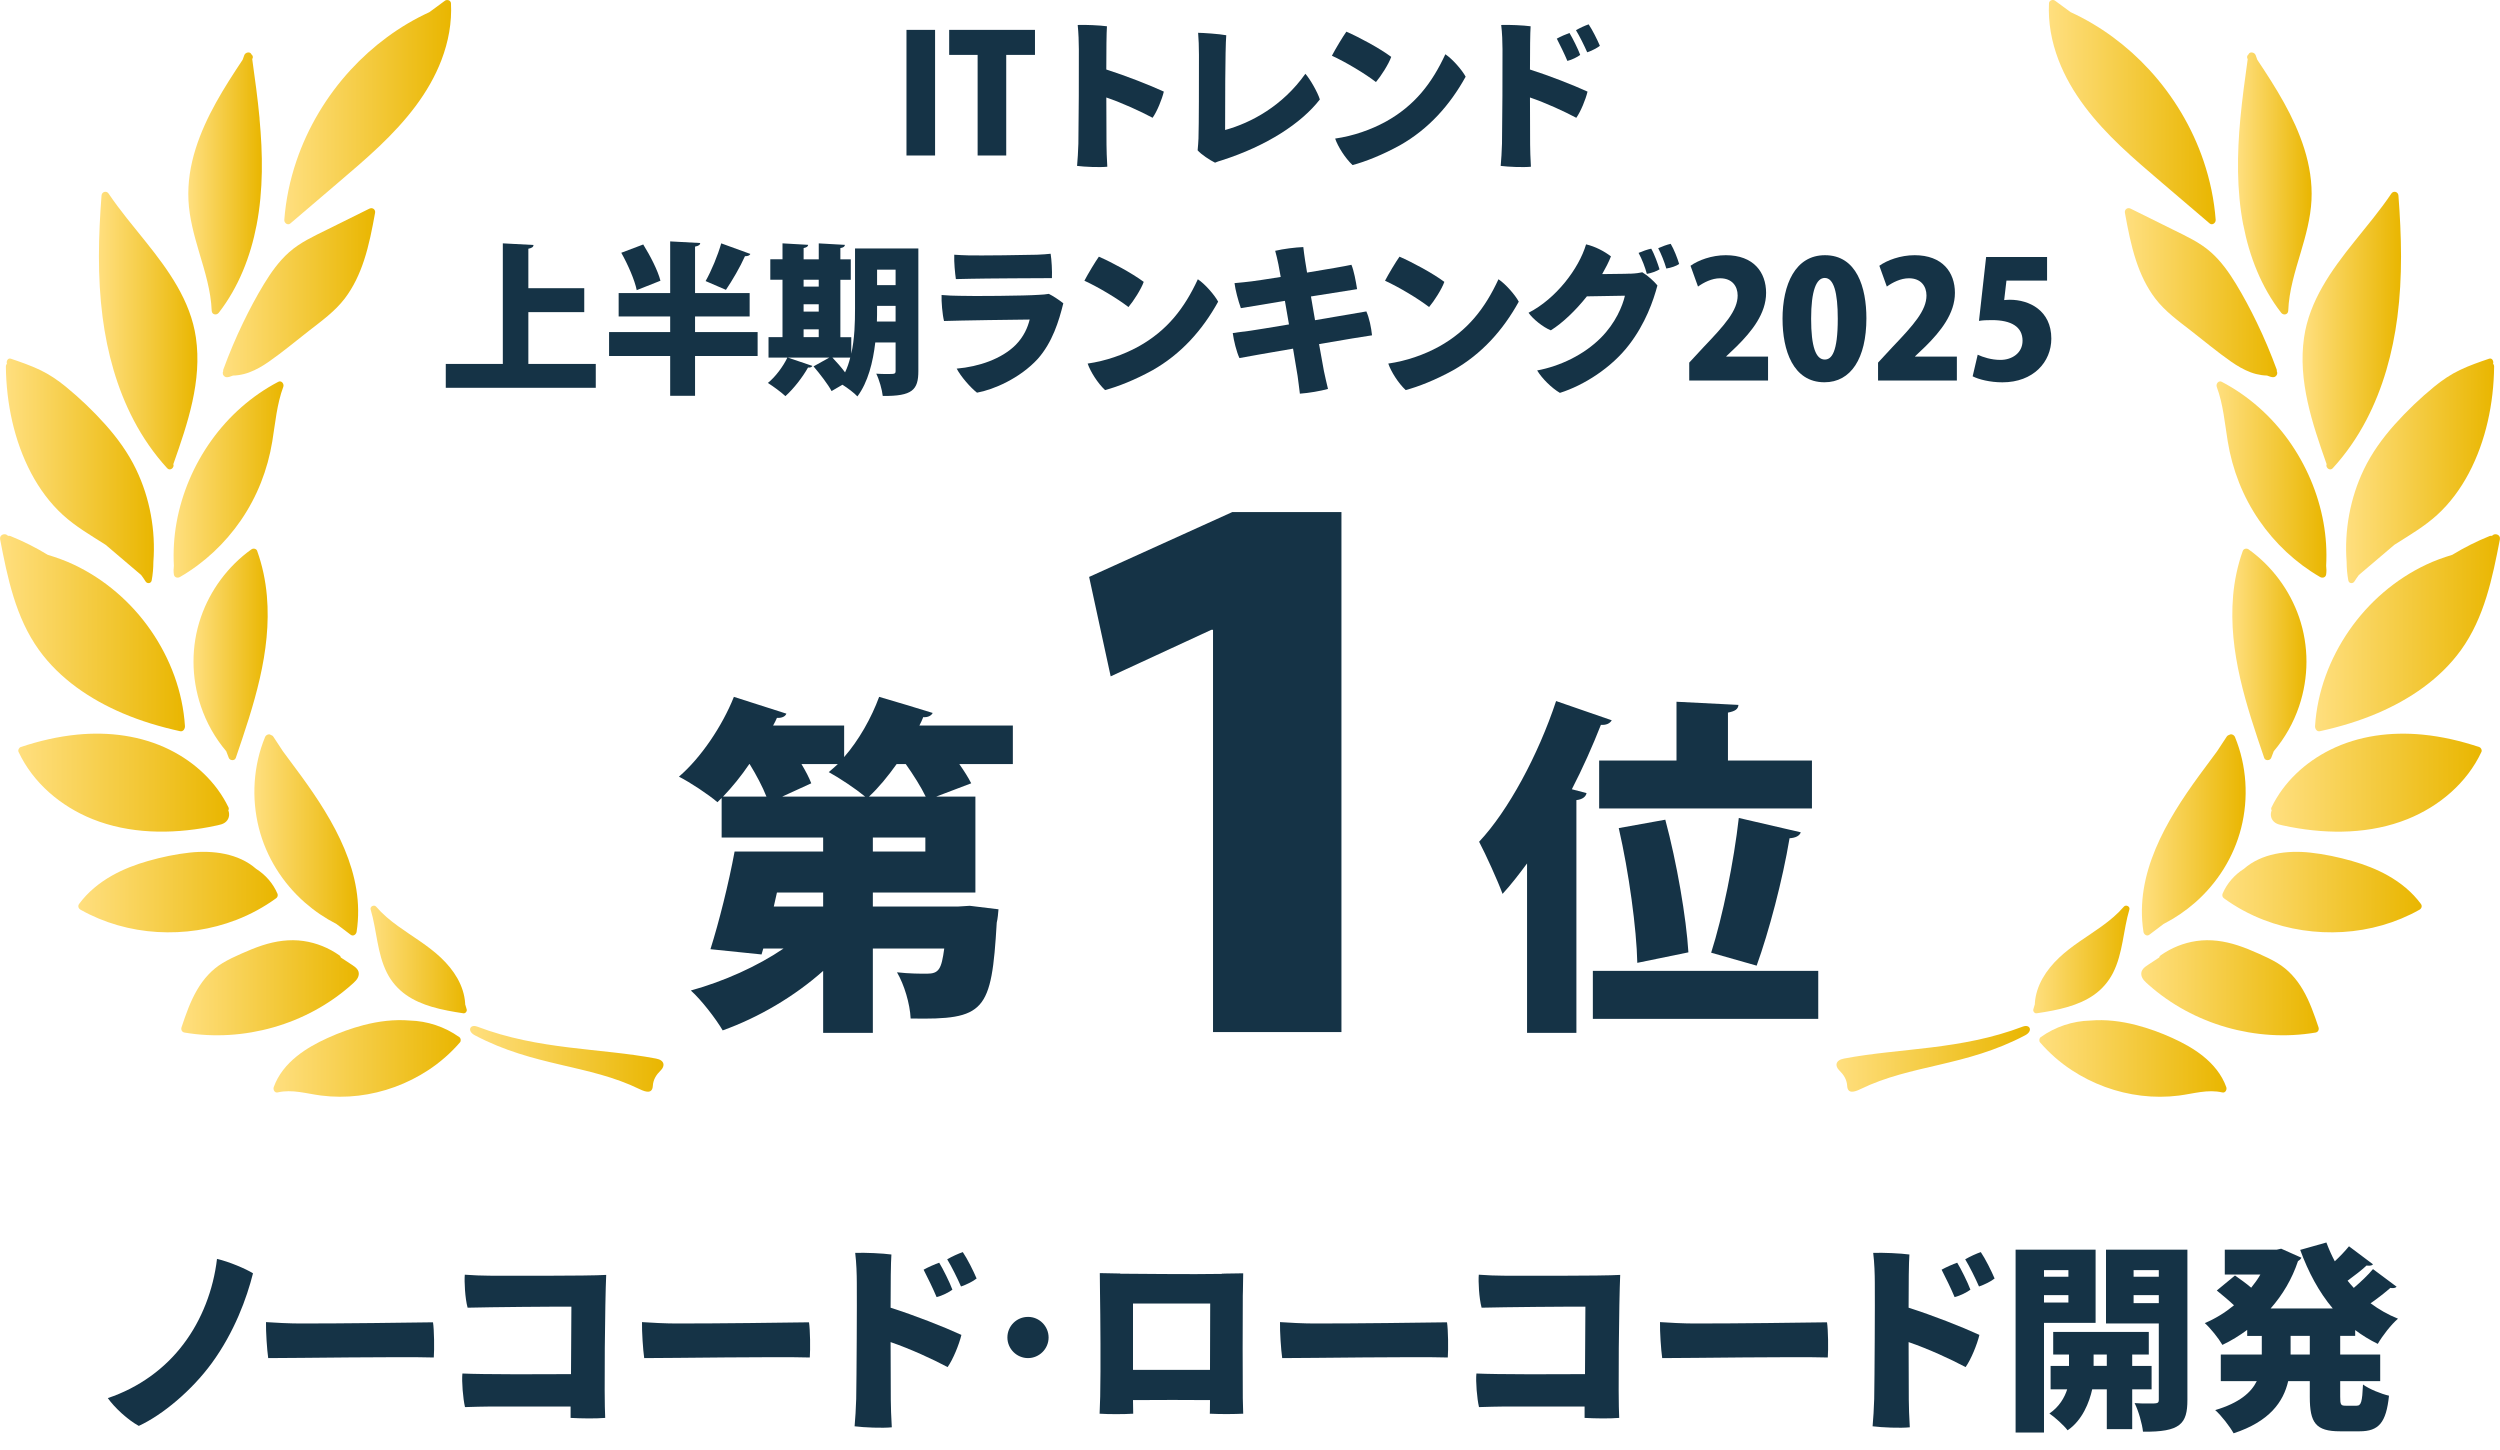 <?xml version="1.0" encoding="UTF-8"?>
<svg id="ittrend_nocode_2025_seal" xmlns="http://www.w3.org/2000/svg" xmlns:xlink="http://www.w3.org/1999/xlink" viewBox="0 0 1000 580">
  <defs>
    <style>
      .cls-1 {
        fill: url(#_名称未設定グラデーション_17-14);
      }

      .cls-2 {
        fill: url(#_名称未設定グラデーション_17-13);
      }

      .cls-3 {
        fill: url(#_名称未設定グラデーション_17-19);
      }

      .cls-4 {
        fill: url(#_名称未設定グラデーション_17-15);
      }

      .cls-5 {
        fill: #153346;
      }

      .cls-6 {
        fill: url(#_名称未設定グラデーション_17-6);
      }

      .cls-7 {
        fill: url(#_名称未設定グラデーション_17-2);
      }

      .cls-8 {
        fill: url(#_名称未設定グラデーション_17-22);
      }

      .cls-9 {
        fill: url(#_名称未設定グラデーション_17-27);
      }

      .cls-10 {
        fill: url(#_名称未設定グラデーション_17-7);
      }

      .cls-11 {
        fill: url(#_名称未設定グラデーション_17-28);
      }

      .cls-12 {
        fill: url(#_名称未設定グラデーション_17-4);
      }

      .cls-13 {
        fill: url(#_名称未設定グラデーション_17-12);
      }

      .cls-14 {
        fill: url(#_名称未設定グラデーション_17-8);
      }

      .cls-15 {
        fill: url(#_名称未設定グラデーション_17-5);
      }

      .cls-16 {
        fill: url(#_名称未設定グラデーション_17-3);
      }

      .cls-17 {
        fill: url(#_名称未設定グラデーション_17-21);
      }

      .cls-18 {
        fill: url(#_名称未設定グラデーション_17-11);
      }

      .cls-19 {
        fill: url(#_名称未設定グラデーション_17-24);
      }

      .cls-20 {
        fill: url(#_名称未設定グラデーション_17-25);
      }

      .cls-21 {
        fill: url(#_名称未設定グラデーション_17-9);
      }

      .cls-22 {
        fill: url(#_名称未設定グラデーション_17-18);
      }

      .cls-23 {
        fill: url(#_名称未設定グラデーション_17-30);
      }

      .cls-24 {
        fill: url(#_名称未設定グラデーション_17-16);
      }

      .cls-25 {
        fill: url(#_名称未設定グラデーション_17-23);
      }

      .cls-26 {
        fill: url(#_名称未設定グラデーション_17-29);
      }

      .cls-27 {
        fill: url(#_名称未設定グラデーション_17-26);
      }

      .cls-28 {
        fill: url(#_名称未設定グラデーション_17);
      }

      .cls-29 {
        fill: url(#_名称未設定グラデーション_17-10);
      }

      .cls-30 {
        fill: url(#_名称未設定グラデーション_17-20);
      }

      .cls-31 {
        fill: url(#_名称未設定グラデーション_17-17);
      }
    </style>
    <linearGradient id="_名称未設定グラデーション_17" data-name="名称未設定グラデーション 17" x1="113.72" y1="44.86" x2="180.46" y2="44.86" gradientUnits="userSpaceOnUse">
      <stop offset="0" stop-color="#ffdf7f"/>
      <stop offset="1" stop-color="#e9b600"/>
    </linearGradient>
    <linearGradient id="_名称未設定グラデーション_17-2" data-name="名称未設定グラデーション 17" x1="75.34" y1="73.38" x2="104.78" y2="73.38" xlink:href="#_名称未設定グラデーション_17"/>
    <linearGradient id="_名称未設定グラデーション_17-3" data-name="名称未設定グラデーション 17" x1="89.11" y1="117.07" x2="150.06" y2="117.07" xlink:href="#_名称未設定グラデーション_17"/>
    <linearGradient id="_名称未設定グラデーション_17-4" data-name="名称未設定グラデーション 17" x1="39.58" y1="132.24" x2="78.96" y2="132.24" xlink:href="#_名称未設定グラデーション_17"/>
    <linearGradient id="_名称未設定グラデーション_17-5" data-name="名称未設定グラデーション 17" x1="69.43" y1="191.8" x2="113.4" y2="191.8" xlink:href="#_名称未設定グラデーション_17"/>
    <linearGradient id="_名称未設定グラデーション_17-6" data-name="名称未設定グラデーション 17" x1="2.35" y1="188.33" x2="61.57" y2="188.33" xlink:href="#_名称未設定グラデーション_17"/>
    <linearGradient id="_名称未設定グラデーション_17-7" data-name="名称未設定グラデーション 17" x1="77.4" y1="261.76" x2="107.08" y2="261.76" xlink:href="#_名称未設定グラデーション_17"/>
    <linearGradient id="_名称未設定グラデーション_17-8" data-name="名称未設定グラデーション 17" x1="0" y1="253.1" x2="73.98" y2="253.1" xlink:href="#_名称未設定グラデーション_17"/>
    <linearGradient id="_名称未設定グラデーション_17-9" data-name="名称未設定グラデーション 17" x1="7.31" y1="313.06" x2="91.66" y2="313.06" xlink:href="#_名称未設定グラデーション_17"/>
    <linearGradient id="_名称未設定グラデーション_17-10" data-name="名称未設定グラデーション 17" x1="101.75" y1="333.96" x2="143.26" y2="333.96" xlink:href="#_名称未設定グラデーション_17"/>
    <linearGradient id="_名称未設定グラデーション_17-11" data-name="名称未設定グラデーション 17" x1="31.33" y1="356.83" x2="111.09" y2="356.83" xlink:href="#_名称未設定グラデーション_17"/>
    <linearGradient id="_名称未設定グラデーション_17-12" data-name="名称未設定グラデーション 17" x1="72.5" y1="395.1" x2="143.51" y2="395.1" xlink:href="#_名称未設定グラデーション_17"/>
    <linearGradient id="_名称未設定グラデーション_17-13" data-name="名称未設定グラデーション 17" x1="148.2" y1="383.8" x2="186.72" y2="383.8" xlink:href="#_名称未設定グラデーション_17"/>
    <linearGradient id="_名称未設定グラデーション_17-14" data-name="名称未設定グラデーション 17" x1="109.4" y1="423.38" x2="184.29" y2="423.38" xlink:href="#_名称未設定グラデーション_17"/>
    <linearGradient id="_名称未設定グラデーション_17-15" data-name="名称未設定グラデーション 17" x1="188.02" y1="423.53" x2="265.4" y2="423.53" xlink:href="#_名称未設定グラデーション_17"/>
    <linearGradient id="_名称未設定グラデーション_17-16" data-name="名称未設定グラデーション 17" x1="819.54" y1="44.86" x2="886.28" y2="44.86" xlink:href="#_名称未設定グラデーション_17"/>
    <linearGradient id="_名称未設定グラデーション_17-17" data-name="名称未設定グラデーション 17" x1="895.22" y1="73.38" x2="924.66" y2="73.38" xlink:href="#_名称未設定グラデーション_17"/>
    <linearGradient id="_名称未設定グラデーション_17-18" data-name="名称未設定グラデーション 17" x1="849.94" y1="117.07" x2="910.89" y2="117.07" xlink:href="#_名称未設定グラデーション_17"/>
    <linearGradient id="_名称未設定グラデーション_17-19" data-name="名称未設定グラデーション 17" x1="921.04" y1="132.24" x2="960.42" y2="132.24" xlink:href="#_名称未設定グラデーション_17"/>
    <linearGradient id="_名称未設定グラデーション_17-20" data-name="名称未設定グラデーション 17" x1="886.6" y1="191.8" x2="930.57" y2="191.8" xlink:href="#_名称未設定グラデーション_17"/>
    <linearGradient id="_名称未設定グラデーション_17-21" data-name="名称未設定グラデーション 17" x1="938.43" y1="188.33" x2="997.65" y2="188.33" xlink:href="#_名称未設定グラデーション_17"/>
    <linearGradient id="_名称未設定グラデーション_17-22" data-name="名称未設定グラデーション 17" x1="892.92" y1="261.76" x2="922.6" y2="261.76" xlink:href="#_名称未設定グラデーション_17"/>
    <linearGradient id="_名称未設定グラデーション_17-23" data-name="名称未設定グラデーション 17" x1="926.02" y1="253.1" x2="1000" y2="253.1" xlink:href="#_名称未設定グラデーション_17"/>
    <linearGradient id="_名称未設定グラデーション_17-24" data-name="名称未設定グラデーション 17" x1="908.34" y1="313.06" x2="992.69" y2="313.06" xlink:href="#_名称未設定グラデーション_17"/>
    <linearGradient id="_名称未設定グラデーション_17-25" data-name="名称未設定グラデーション 17" x1="856.74" y1="333.96" x2="898.25" y2="333.96" xlink:href="#_名称未設定グラデーション_17"/>
    <linearGradient id="_名称未設定グラデーション_17-26" data-name="名称未設定グラデーション 17" x1="888.91" y1="356.83" x2="968.67" y2="356.83" xlink:href="#_名称未設定グラデーション_17"/>
    <linearGradient id="_名称未設定グラデーション_17-27" data-name="名称未設定グラデーション 17" x1="856.49" y1="395.1" x2="927.5" y2="395.1" xlink:href="#_名称未設定グラデーション_17"/>
    <linearGradient id="_名称未設定グラデーション_17-28" data-name="名称未設定グラデーション 17" x1="813.28" y1="383.8" x2="851.8" y2="383.8" xlink:href="#_名称未設定グラデーション_17"/>
    <linearGradient id="_名称未設定グラデーション_17-29" data-name="名称未設定グラデーション 17" x1="815.71" y1="423.38" x2="890.6" y2="423.38" xlink:href="#_名称未設定グラデーション_17"/>
    <linearGradient id="_名称未設定グラデーション_17-30" data-name="名称未設定グラデーション 17" x1="734.6" y1="423.53" x2="811.98" y2="423.53" xlink:href="#_名称未設定グラデーション_17"/>
  </defs>
  <g>
    <g>
      <path class="cls-28" d="M177.97.29c-2.08,1.53-4.15,3.05-6.23,4.58-11.91,5.47-22.59,13.42-31.47,23.06-9.64,10.48-17.15,23.02-21.72,36.52-2.57,7.6-4.23,15.49-4.83,23.49-.09,1.22,1.34,2.36,2.42,1.44,6.26-5.34,12.51-10.68,18.77-16.02,5.71-4.87,11.44-9.73,16.88-14.91,10.32-9.84,19.7-21.03,24.82-34.51,2.75-7.22,4.18-14.89,3.78-22.62-.06-1.19-1.55-1.67-2.43-1.03Z"/>
      <path class="cls-7" d="M103.83,47.42c-.75-7.95-1.83-15.87-2.94-23.77,0,0,0,0,0-.01.49-.74.23-1.46-.31-1.88-.46-1.25-2.41-.89-2.85.27-.23.62-.46,1.25-.68,1.88-7.44,11.17-14.75,22.72-18.8,35.6-2.09,6.63-3.22,13.63-2.87,20.59.36,7.12,2.27,14.01,4.28,20.81,2.27,7.64,4.71,15.36,5.02,23.38.06,1.59,1.91,1.98,2.82.81,7.92-10.19,12.72-22.5,15.14-35.11,2.69-14.03,2.49-28.39,1.16-42.56Z"/>
      <path class="cls-16" d="M147.78,83.45c-5.68,2.82-11.37,5.63-17.05,8.45-5.29,2.62-10.7,5.08-15.15,9.05-4.03,3.59-7.19,8.07-9.99,12.66-3.05,5.01-5.8,10.2-8.35,15.48-2.95,6.1-5.58,12.35-7.91,18.71-.08.21-.08.42-.04.63-.37.77-.23,1.71.74,2.29.96.57,2.97-.48,3.16-.49.73-.01,1.46-.08,2.18-.18,1.48-.21,2.91-.57,4.31-1.09,2.83-1.05,5.44-2.59,7.9-4.31,5.52-3.85,10.72-8.21,16.02-12.34,5.06-3.94,10.37-7.75,14.3-12.9,3.47-4.56,5.9-9.77,7.69-15.2,2.05-6.21,3.27-12.64,4.44-19.06.25-1.35-1.04-2.29-2.25-1.69Z"/>
      <path class="cls-12" d="M69.41,185.44c5.67-16.09,11.46-33.13,8.95-50.42-2.13-14.71-10.94-26.92-20-38.23-5.09-6.36-10.36-12.59-14.92-19.36-.86-1.28-2.71-.75-2.83.77-1.24,16.17-1.67,32.49.42,48.61,1.86,14.32,5.72,28.42,12.44,41.26,3.63,6.94,8.12,13.44,13.41,19.22,1.19,1.29,3.02-.3,2.44-1.68.03-.05.05-.1.08-.16Z"/>
      <path class="cls-15" d="M111.34,152.71c-10.64,5.57-19.8,13.7-26.78,23.46-6.98,9.75-11.82,21.04-13.94,32.85-1.02,5.69-1.38,11.5-1.07,17.27-.15,1.15-.17,2.32,0,3.48.17,1.24,1.45,1.59,2.43,1.03,9.68-5.59,18.03-13.44,24.36-22.65,6.53-9.51,10.72-20.25,12.58-31.61,1.2-7.32,1.8-14.82,4.4-21.82.42-1.13-.71-2.67-1.97-2.01Z"/>
      <path class="cls-6" d="M54.48,187.82c-3.21-6.68-7.55-12.63-12.34-18-4.88-5.46-10.22-10.56-15.78-15.11-3.24-2.65-6.65-4.96-10.34-6.72-3.81-1.82-7.76-3.18-11.71-4.52-1.15-.39-1.9,1.03-1.53,2.05-.26.25-.43.62-.43,1.12.16,14.7,3.3,29.72,10.1,42.6,3.33,6.31,7.6,12.08,12.69,16.72,5.11,4.66,10.97,8.05,16.66,11.68.17.11.33.21.5.32,4.72,4.01,9.44,8.03,14.16,12.04.62.82,1.21,1.67,1.76,2.56.65,1.05,2.22.9,2.46-.41.45-2.45.66-4.91.67-7.36.97-12.64-1.42-25.62-6.88-36.98Z"/>
      <path class="cls-10" d="M102.88,220.38c-.34-.95-1.56-1.18-2.32-.63-9.33,6.66-16.48,16.31-20.21,27.15-3.97,11.52-3.89,24.06,0,35.59,2.21,6.57,5.67,12.72,10.15,18.01.34.88.68,1.76,1.01,2.64.44,1.16,2.37,1.28,2.8.03,7.12-20.84,14.39-42.45,12.44-64.8-.53-6.13-1.8-12.19-3.88-17.98Z"/>
      <path class="cls-14" d="M60.31,252.14c-7.77-11.24-18.46-20.47-30.82-26.3-3.35-1.58-6.82-2.83-10.37-3.9-4.75-2.89-9.73-5.41-14.91-7.5-.36-.15-.7-.16-1-.1-.02-.02-.04-.04-.06-.06-1.15-1.26-3.46-.38-3.11,1.43,2.97,15.42,6.2,31.31,15.56,44.3,8.31,11.53,20.45,19.72,33.39,25.26,7.43,3.18,15.19,5.49,23.08,7.22,1.24.27,1.98-1.06,1.91-2.07-.88-13.73-5.86-26.99-13.66-38.27Z"/>
      <path class="cls-21" d="M91.4,322.97c-4.9-10.16-13.45-18.05-23.48-23.05-11.41-5.68-24.39-7.3-36.98-6.08-7.7.75-15.29,2.52-22.63,4.97-.73.24-1.23,1.23-.89,1.95,5.84,12.45,16.91,21.78,29.55,26.87,14.75,5.93,31.24,6.1,46.69,3.18,1.12-.21,2.25-.44,3.36-.69,1.01-.22,2.04-.45,2.91-1.05,1.62-1.12,2.12-3.12,1.4-4.92.2-.37.25-.81.07-1.19Z"/>
      <path class="cls-29" d="M120.41,310.3c-2.4-3.29-4.84-6.56-7.27-9.83-1.26-1.92-2.52-3.84-3.78-5.76-.26-.4-.64-.64-1.03-.73-.77-.6-1.96,0-2.3.82-4.72,11.46-5.52,24.46-2.47,36.46,2.93,11.51,9.47,21.95,18.4,29.77,3.85,3.38,8.08,6.24,12.63,8.57.02.02.04.04.06.05,1.89,1.42,3.77,2.85,5.65,4.27,1,.75,2.18-.16,2.34-1.19,3.61-23.17-9.15-44.48-22.22-62.42Z"/>
      <path class="cls-18" d="M110.98,357.48c-1.76-4.13-4.8-7.59-8.54-9.95-7.04-6.2-17.36-7.49-26.54-6.49-5.64.61-11.26,1.81-16.7,3.36-4.99,1.42-9.87,3.29-14.4,5.84-5.09,2.88-9.67,6.6-13.15,11.33-.63.85-.27,1.85.59,2.33,9.35,5.28,19.95,8.26,30.66,8.9,10.73.64,21.57-.96,31.61-4.83,5.68-2.19,11.07-5.12,15.99-8.7.54-.39.75-1.18.49-1.79Z"/>
      <path class="cls-13" d="M140.83,385.96c-1.5-.99-3-1.97-4.5-2.96-.06-.31-.23-.62-.58-.86-4.25-3-9.17-4.99-14.33-5.74-5.59-.81-11.14,0-16.48,1.74-2.88.94-5.68,2.11-8.45,3.34-2.54,1.13-5.07,2.3-7.45,3.74-4.33,2.61-7.64,6.35-10.18,10.69-2.75,4.69-4.53,9.86-6.25,15-.31.93.14,1.93,1.17,2.11,11.85,2.02,24.05,1.2,35.6-2.09,11.47-3.27,22.29-9.08,31.2-17.02,1.22-1.09,2.67-2.26,2.91-3.98.27-1.92-1.23-3.04-2.65-3.97Z"/>
      <path class="cls-2" d="M186.07,401.39c-.47-7.24-4.56-13.43-9.71-18.31-5.19-4.91-11.41-8.47-17.16-12.64-3.18-2.3-6.19-4.8-8.75-7.78-.8-.93-2.56-.09-2.2,1.14,2.5,8.35,2.55,17.47,6.54,25.35,1.79,3.54,4.41,6.55,7.66,8.83,3.1,2.18,6.67,3.67,10.3,4.75,4.12,1.22,8.37,1.95,12.61,2.59.8.12,1.53-.8,1.32-1.55-.2-.71-.41-1.42-.63-2.13.02-.08.02-.17.02-.25Z"/>
      <path class="cls-1" d="M183.71,414.84c-5.79-4.13-12.76-6.44-19.83-6.63-6.15-.52-12.43.27-18.42,1.82-4.95,1.29-9.77,3.05-14.43,5.17-4.33,1.97-8.57,4.29-12.29,7.28-4.07,3.27-7.49,7.41-9.25,12.38-.34.97.36,2.4,1.58,2.11,5.81-1.37,11.63.52,17.39,1.25,4.95.63,10,.63,14.95.04,9.93-1.18,19.55-4.72,27.91-10.21,4.71-3.09,8.97-6.83,12.66-11.09.52-.6.39-1.67-.26-2.13Z"/>
    </g>
    <path class="cls-4" d="M190.88,410.64c24.89,9.46,49.02,8.51,71.55,12.79,3.5.66,3.63,2.99,1.84,4.75-1.69,1.66-2.99,3.56-3.14,6.17-.18,3.09-2.53,2.65-5.28,1.31-20.37-9.93-42.13-8.98-65.91-21.54-3.24-1.71-1.98-4.58.95-3.47Z"/>
  </g>
  <g>
    <g>
      <path class="cls-24" d="M819.6,1.31c-.4,7.73,1.03,15.4,3.78,22.62,5.13,13.47,14.5,24.67,24.82,34.51,5.44,5.18,11.17,10.04,16.88,14.91,6.26,5.34,12.51,10.68,18.77,16.02,1.08.92,2.51-.22,2.42-1.44-.6-8-2.26-15.89-4.83-23.49-4.56-13.5-12.07-26.03-21.72-36.52-8.87-9.64-19.56-17.59-31.47-23.06-2.08-1.53-4.15-3.05-6.23-4.58-.87-.64-2.36-.16-2.43,1.03Z"/>
      <path class="cls-31" d="M897.33,89.99c2.42,12.61,7.22,24.92,15.14,35.11.91,1.17,2.76.79,2.82-.81.31-8.03,2.76-15.74,5.02-23.38,2.02-6.8,3.92-13.69,4.28-20.81.36-6.96-.78-13.96-2.87-20.59-4.05-12.88-11.36-24.43-18.8-35.6-.22-.63-.44-1.26-.68-1.88-.43-1.16-2.39-1.52-2.85-.27-.53.42-.8,1.14-.31,1.88,0,0,0,0,0,.01-1.11,7.91-2.19,15.82-2.94,23.77-1.33,14.17-1.53,28.53,1.16,42.56Z"/>
      <path class="cls-22" d="M849.97,85.14c1.17,6.42,2.39,12.85,4.44,19.06,1.79,5.43,4.22,10.64,7.69,15.2,3.92,5.15,9.23,8.96,14.3,12.9,5.31,4.13,10.51,8.49,16.02,12.34,2.47,1.72,5.08,3.26,7.9,4.31,1.4.52,2.83.88,4.31,1.09.72.1,1.45.17,2.18.18.2,0,2.21,1.06,3.16.49.97-.58,1.1-1.52.74-2.29.04-.21.03-.42-.04-.63-2.33-6.36-4.96-12.61-7.91-18.71-2.55-5.28-5.31-10.47-8.35-15.48-2.79-4.59-5.96-9.07-9.99-12.66-4.45-3.97-9.86-6.43-15.15-9.05-5.68-2.82-11.37-5.63-17.05-8.45-1.22-.6-2.5.34-2.25,1.69Z"/>
      <path class="cls-3" d="M930.66,185.61c-.58,1.38,1.26,2.97,2.44,1.68,5.29-5.78,9.78-12.28,13.41-19.22,6.72-12.84,10.58-26.93,12.44-41.26,2.1-16.12,1.66-32.44.42-48.61-.12-1.52-1.97-2.05-2.83-.77-4.56,6.77-9.83,13-14.92,19.36-9.06,11.31-17.87,23.52-20,38.23-2.5,17.29,3.28,34.33,8.95,50.42.02.06.05.11.08.16Z"/>
      <path class="cls-30" d="M886.69,154.72c2.6,7,3.2,14.5,4.4,21.82,1.86,11.37,6.05,22.11,12.58,31.61,6.32,9.21,14.68,17.05,24.36,22.65.97.56,2.25.21,2.43-1.03.16-1.16.14-2.33,0-3.48.31-5.77-.04-11.58-1.07-17.27-2.12-11.81-6.97-23.09-13.94-32.85-6.98-9.76-16.14-17.89-26.78-23.46-1.26-.66-2.39.88-1.97,2.01Z"/>
      <path class="cls-17" d="M945.52,187.82c3.21-6.68,7.55-12.63,12.34-18,4.88-5.46,10.22-10.56,15.78-15.11,3.24-2.65,6.65-4.96,10.34-6.72,3.81-1.82,7.76-3.18,11.71-4.52,1.15-.39,1.9,1.03,1.53,2.05.26.25.43.62.43,1.12-.16,14.7-3.3,29.72-10.1,42.6-3.33,6.31-7.6,12.08-12.69,16.72-5.11,4.66-10.97,8.05-16.66,11.68-.17.11-.33.21-.5.32-4.72,4.01-9.44,8.03-14.16,12.04-.62.82-1.21,1.67-1.76,2.56-.65,1.05-2.22.9-2.46-.41-.45-2.45-.66-4.91-.67-7.36-.97-12.64,1.42-25.62,6.88-36.98Z"/>
      <path class="cls-8" d="M893.24,238.37c-1.94,22.35,5.33,43.96,12.44,64.8.43,1.25,2.35,1.13,2.8-.03.34-.88.68-1.76,1.01-2.64,4.48-5.29,7.94-11.44,10.15-18.01,3.89-11.53,3.96-24.07,0-35.59-3.73-10.83-10.88-20.49-20.21-27.15-.76-.55-1.98-.32-2.32.63-2.08,5.79-3.34,11.86-3.88,17.98Z"/>
      <path class="cls-25" d="M939.69,252.14c7.77-11.24,18.46-20.47,30.82-26.3,3.35-1.58,6.82-2.83,10.37-3.9,4.75-2.89,9.73-5.41,14.91-7.5.36-.15.7-.16,1-.1.02-.02.04-.04.06-.06,1.15-1.26,3.46-.38,3.11,1.43-2.97,15.42-6.2,31.31-15.56,44.3-8.31,11.53-20.45,19.72-33.39,25.26-7.43,3.18-15.19,5.49-23.08,7.22-1.24.27-1.98-1.06-1.91-2.07.88-13.73,5.86-26.99,13.66-38.27Z"/>
      <path class="cls-19" d="M908.66,324.16c-.73,1.8-.22,3.8,1.4,4.92.87.6,1.9.83,2.91,1.05,1.12.25,2.24.47,3.36.69,15.45,2.92,31.94,2.75,46.69-3.18,12.64-5.09,23.72-14.42,29.55-26.87.34-.73-.16-1.71-.89-1.95-7.33-2.45-14.93-4.22-22.63-4.97-12.6-1.22-25.58.39-36.98,6.08-10.03,5-18.58,12.9-23.48,23.05-.19.38-.13.82.07,1.19Z"/>
      <path class="cls-20" d="M857.37,372.72c.16,1.03,1.34,1.95,2.34,1.19,1.89-1.42,3.77-2.85,5.65-4.27.02-.02.04-.04.06-.05,4.54-2.32,8.77-5.19,12.63-8.57,8.93-7.82,15.47-18.26,18.4-29.77,3.06-12,2.25-25-2.47-36.46-.34-.83-1.53-1.42-2.3-.82-.4.09-.77.33-1.03.73-1.26,1.92-2.52,3.84-3.78,5.76-2.43,3.28-4.87,6.54-7.27,9.83-13.08,17.94-25.84,39.25-22.22,62.42Z"/>
      <path class="cls-27" d="M889.51,359.27c4.91,3.58,10.31,6.52,15.99,8.7,10.03,3.87,20.88,5.47,31.61,4.83,10.71-.64,21.31-3.62,30.66-8.9.86-.49,1.22-1.48.59-2.33-3.48-4.73-8.06-8.45-13.15-11.33-4.52-2.56-9.41-4.42-14.4-5.84-5.45-1.55-11.07-2.75-16.7-3.36-9.18-1-19.5.29-26.54,6.49-3.74,2.36-6.79,5.82-8.54,9.95-.26.61-.05,1.4.49,1.79Z"/>
      <path class="cls-9" d="M856.52,389.93c.24,1.72,1.69,2.9,2.91,3.98,8.91,7.94,19.74,13.75,31.2,17.02,11.54,3.29,23.75,4.11,35.6,2.09,1.03-.18,1.48-1.17,1.17-2.11-1.72-5.13-3.51-10.31-6.25-15-2.54-4.34-5.85-8.08-10.18-10.69-2.38-1.44-4.91-2.61-7.45-3.74-2.77-1.23-5.56-2.41-8.45-3.34-5.34-1.73-10.89-2.55-16.48-1.74-5.16.75-10.07,2.74-14.33,5.74-.35.24-.52.55-.58.86-1.5.99-3,1.97-4.5,2.96-1.42.93-2.91,2.04-2.65,3.97Z"/>
      <path class="cls-11" d="M813.95,401.64c-.22.71-.43,1.42-.63,2.13-.21.75.52,1.67,1.32,1.55,4.24-.64,8.5-1.36,12.61-2.59,3.62-1.08,7.19-2.57,10.3-4.75,3.24-2.28,5.86-5.29,7.66-8.83,3.99-7.89,4.05-17,6.54-25.35.37-1.23-1.39-2.08-2.2-1.14-2.56,2.98-5.58,5.48-8.75,7.78-5.76,4.17-11.98,7.73-17.16,12.64-5.15,4.88-9.24,11.07-9.71,18.31,0,.09,0,.17.02.25Z"/>
      <path class="cls-26" d="M816.03,416.97c3.69,4.25,7.95,8,12.66,11.09,8.36,5.49,17.98,9.03,27.91,10.21,4.95.59,10,.59,14.95-.04,5.76-.73,11.58-2.62,17.39-1.25,1.21.29,1.92-1.15,1.58-2.11-1.76-4.97-5.18-9.1-9.25-12.38-3.72-2.99-7.96-5.31-12.29-7.28-4.66-2.12-9.48-3.88-14.43-5.17-6-1.56-12.28-2.34-18.42-1.82-7.07.18-14.04,2.49-19.83,6.63-.64.46-.78,1.53-.26,2.13Z"/>
    </g>
    <path class="cls-23" d="M809.12,410.64c-24.89,9.46-49.02,8.51-71.55,12.79-3.5.66-3.63,2.99-1.84,4.75,1.69,1.66,2.99,3.56,3.14,6.17.18,3.09,2.53,2.65,5.28,1.31,20.37-9.93,42.13-8.98,65.91-21.54,3.24-1.71,1.98-4.58-.95-3.47Z"/>
  </g>
  <g>
    <path class="cls-5" d="M362.59,11.95h11.44v50.25h-11.44V11.95Z"/>
    <path class="cls-5" d="M414,21.96h-11.51v40.24h-11.44V21.96h-11.38v-10.01h34.32v10.01Z"/>
    <path class="cls-5" d="M461.06,47.12c-4.88-2.6-12.09-5.92-18.53-8.13,0,8.26.07,15.8.07,18.79,0,1.88.13,5.85.32,8.91-2.99.32-9.1.06-12.09-.33.19-2.15.46-6.11.52-8.91.13-6.96.26-31.53.19-37.77,0-2.67-.13-6.56-.46-9.69,3.06-.13,8.91.13,11.7.52-.19,2.6-.26,9.49-.26,17.29,7.93,2.54,17.23,6.18,23.01,8.84-.72,3.06-2.73,8-4.49,10.47Z"/>
    <path class="cls-5" d="M479.39,55.57c.19-6.18.19-22.82.19-33.61,0-2.99-.13-6.63-.33-8.84,1.69,0,8.58.45,11.25.98-.46,5.33-.46,30.68-.46,37.9,10.4-2.86,23.01-9.62,32.11-22.49,1.95,2.21,4.94,7.48,5.79,10.27-7.35,9.49-21.19,18.59-39.33,24.38-1.04.32-1.56.46-2.6.91-2.02-.98-5.59-3.32-6.96-4.94.19-1.62.26-3.51.33-4.55Z"/>
    <path class="cls-5" d="M556.49,22.74c-.98,2.86-4.16,7.8-6.11,10.08-4.29-3.32-11.96-7.93-17.62-10.53,1.3-2.54,4.55-7.93,5.79-9.62,5.2,2.27,13.2,6.56,17.94,10.08ZM554.28,48.68c11.7-6.5,18.53-15.47,23.86-26.98,2.86,1.89,6.69,6.31,8.12,8.97-6.31,11.44-14.89,21-26.26,27.43-6.96,3.84-13.85,6.57-18.98,7.93-2.92-2.73-5.85-7.35-6.96-10.6,7.22-1.04,14.3-3.51,20.22-6.76Z"/>
    <path class="cls-5" d="M612,27.81c7.93,2.54,17.23,6.18,23.01,8.84-.71,3.06-2.73,8-4.49,10.47-4.88-2.6-12.09-5.92-18.53-8.13,0,8.26.06,15.8.06,18.79,0,1.88.13,5.85.32,8.91-2.99.32-9.1.06-12.09-.33.2-2.15.46-6.11.52-8.91.13-6.96.26-31.53.2-37.77,0-2.67-.13-6.56-.52-9.69,3.12-.13,8.91.13,11.77.52-.19,2.6-.26,9.49-.26,17.29ZM626.95,24.37c-1.1-2.67-2.99-6.5-4.23-8.91,1.5-.85,3.77-1.82,5.07-2.27,1.17,1.88,3.51,6.56,4.29,8.78-1.04.78-3.25,1.95-5.14,2.4ZM634.88,20.92c-1.1-2.54-3.06-6.5-4.49-8.84,1.56-.91,3.71-1.89,5.07-2.34,1.43,2.08,3.51,6.24,4.49,8.58-1.11.91-3.32,2.02-5.07,2.6Z"/>
    <path class="cls-5" d="M211.33,145.57h26.98v9.56h-60v-9.56h22.82v-48.23l12.29.65c-.06.78-.65,1.23-2.08,1.5v15.8h22.36v9.56h-22.36v20.74Z"/>
    <path class="cls-5" d="M303.05,132.83v9.56h-25.03v15.93h-9.95v-15.93h-24.44v-9.56h24.44v-6.24h-20.61v-9.36h20.61v-20.67l12.03.65c-.06.72-.65,1.17-2.08,1.43v18.59h21.84v9.36h-21.84v6.24h25.03ZM257.29,97.79c2.79,4.49,5.85,10.4,6.89,14.5l-9.49,3.77c-.78-3.96-3.51-10.21-6.18-14.95l8.78-3.32ZM282.25,112.42c2.34-4.16,4.88-10.27,6.24-15.08l11.64,4.23c-.26.65-1.04.91-2.15.91-1.89,4.29-5.14,9.82-7.61,13.46l-8.12-3.51Z"/>
    <path class="cls-5" d="M367.34,99.35v49.08c0,7.54-2.4,10.08-14.24,9.95-.26-2.47-1.43-6.57-2.6-8.91,1.43.13,3.12.13,4.49.13,2.92,0,3.25,0,3.25-1.3v-11.31h-8.13c-.91,7.87-2.92,15.93-7.15,21.58-1.17-1.3-3.9-3.38-5.98-4.68l-4.35,2.54c-1.37-2.6-4.62-6.83-7.22-9.88l6.31-3.51h-16.58l9.82,3.32c-.26.46-.85.78-1.75.65-2.15,3.83-5.66,8.39-9.04,11.44-1.75-1.62-4.94-3.97-7.02-5.27,3.05-2.47,6.04-6.5,7.8-10.14h-7.54v-8.19h5.59v-22.95h-4.88v-8.19h4.88v-6.37l10.27.59c-.06.65-.59,1.04-1.82,1.3v4.49h6.05v-6.37l10.47.59c-.06.65-.58,1.1-1.82,1.3v4.49h4.16v8.19h-4.16v22.95h4.36v6.63c1.36-6.04,1.5-12.55,1.5-18.07v-24.05h25.35ZM327.49,111.9h-6.05v2.73h6.05v-2.73ZM321.44,121.71v2.93h6.05v-2.93h-6.05ZM321.44,131.72v3.12h6.05v-3.12h-6.05ZM332.95,143.03c1.69,1.76,3.58,3.9,5.07,5.92.91-1.89,1.56-3.84,2.08-5.92h-7.15ZM350.83,122.36c0,3.12,0,4.42-.07,6.24h7.48v-6.24h-7.41ZM358.24,107.87h-7.41v6.18h7.41v-6.18Z"/>
    <path class="cls-5" d="M415.11,143.55c-7.15,7.8-17.75,12.35-24.31,13.52-2.54-1.95-6.56-6.56-8.12-9.62,8.91-.78,18.01-3.9,23.6-9.49,3.25-3.32,4.81-6.96,5.59-10.14-4.16,0-28.93.39-34.26.58-.65-2.47-1.1-7.93-.98-10.4,2.54.2,4.81.33,7.22.33,5.2.19,26.26,0,31.59-.39,1.62-.06,2.86-.19,4.09-.39,1.5.72,4.29,2.54,5.79,3.77-1.76,7.15-4.36,15.6-10.21,22.23ZM387.29,102.15c4.03.13,24.25-.13,27.5-.26,2.28-.06,3.97-.26,5.46-.39.39,2.34.65,6.96.52,9.75-2.99,0-28.08.13-32.57.26-.98,0-4.1.06-5.85.13-.33-2.27-.78-6.76-.65-9.75,2.15.13,3.25.2,5.59.26Z"/>
    <path class="cls-5" d="M457.49,112.74c-.98,2.86-4.16,7.8-6.11,10.08-4.29-3.32-11.96-7.93-17.62-10.53,1.3-2.54,4.55-7.93,5.79-9.62,5.2,2.27,13.2,6.56,17.94,10.08ZM455.28,138.68c11.7-6.5,18.53-15.47,23.86-26.98,2.86,1.89,6.7,6.31,8.12,8.97-6.31,11.44-14.89,21-26.26,27.43-6.96,3.84-13.85,6.57-18.98,7.93-2.92-2.73-5.85-7.35-6.96-10.6,7.22-1.04,14.3-3.51,20.22-6.76Z"/>
    <path class="cls-5" d="M526,128.08c9.29-1.56,18.07-3.06,20.54-3.51,1.17,2.6,1.95,6.44,2.27,9.56-2.54.33-11.38,1.82-21.19,3.51.84,4.68,1.56,8.65,1.95,10.79.46,2.15,1.04,4.75,1.63,7.15-3.12.85-7.61,1.63-11.25,1.89-.39-2.79-.58-5.01-.91-7.09-.32-2.01-.98-6.04-1.82-10.92-9.56,1.62-18.33,3.19-21.45,3.77-1.17-2.54-2.27-6.96-2.67-10.01,1.62-.2,4.42-.65,6.89-.91,2.4-.33,8.52-1.37,15.6-2.54l-1.63-9.43c-7.93,1.3-15.02,2.47-17.62,2.92-1.1-3.12-2.21-7.28-2.53-10.01,2.4-.19,4.61-.46,6.83-.71,1.23-.13,5.92-.85,11.64-1.76-.39-2.21-.71-3.96-.91-5-.39-2.08-.91-3.97-1.3-5.46,3.31-.78,7.87-1.36,11.25-1.5.13,1.3.46,3.64.72,5.4.13.91.39,2.6.78,4.81,7.93-1.3,15.47-2.6,17.75-3.12.97,2.27,1.75,6.5,2.27,9.75-2.27.32-9.95,1.56-18.46,2.92l1.63,9.49Z"/>
    <path class="cls-5" d="M577.74,112.74c-.98,2.86-4.16,7.8-6.11,10.08-4.29-3.32-11.96-7.93-17.62-10.53,1.3-2.54,4.55-7.93,5.79-9.62,5.2,2.27,13.2,6.56,17.94,10.08ZM575.53,138.68c11.7-6.5,18.53-15.47,23.86-26.98,2.86,1.89,6.7,6.31,8.12,8.97-6.31,11.44-14.89,21-26.26,27.43-6.96,3.84-13.85,6.57-18.98,7.93-2.92-2.73-5.85-7.35-6.96-10.6,7.22-1.04,14.3-3.51,20.22-6.76Z"/>
    <path class="cls-5" d="M652.04,109.49c2.73-.13,3.58-.33,4.88-.58,2.08,1.23,4.75,3.64,6.05,5.27-1.62,6.11-4.81,15.28-11.38,23.79-6.96,9.1-18.07,16.19-27.63,19.18-3.25-1.89-7.15-5.72-9.1-8.97,9.04-1.69,18.66-6.18,25.55-13.13,5.79-5.85,8.58-12.55,9.56-16.77l-15.21.26c-4.55,5.72-9.82,10.73-14.43,13.59-3.12-1.23-7.28-4.62-8.91-7.02,10.92-5.59,20.09-17.55,23.01-27.37,3.64.85,7.22,2.73,9.95,4.81-.91,2.34-2.15,4.68-3.51,7.09,9.23-.06,11.18-.19,11.18-.19v.06ZM660.49,99.48c1.3,2.21,2.67,6.11,3.32,8.25-1.04.72-3.38,1.56-5.07,1.82-.65-2.47-1.89-5.79-3.31-8.39,1.69-.72,3.51-1.37,5.07-1.69ZM671.67,105.59c-1.04.78-3.32,1.56-5.14,1.82-.78-2.67-2.02-5.79-3.25-8.13,1.62-.71,3.51-1.43,5-1.75,1.3,2.15,2.73,5.85,3.38,8.06Z"/>
    <path class="cls-5" d="M707.22,152.2h-31.53v-7.15l5.72-6.18c8.52-8.91,13.65-14.69,13.65-20.67,0-3.77-2.27-6.89-7.02-6.89-3.32,0-6.57,1.69-8.84,3.32l-2.99-8.32c3.06-2.21,8.45-4.23,14.11-4.23,11.12,0,16.12,6.83,16.12,15.08s-5.72,15.41-11.77,21.39l-4.16,3.96v.13h16.71v9.56Z"/>
    <path class="cls-5" d="M713.01,127.63c0-13.91,5.14-25.55,16.97-25.55,12.74,0,16.58,12.94,16.58,25.22,0,16.12-6.24,25.61-16.77,25.61-12.61,0-16.77-12.87-16.77-25.29ZM735.11,127.5c0-10.6-1.63-16.32-5.2-16.32-3.38,0-5.46,5.07-5.46,16.32s1.89,16.32,5.46,16.32c2.73,0,5.2-2.86,5.2-16.32Z"/>
    <path class="cls-5" d="M782.75,152.2h-31.53v-7.15l5.72-6.18c8.52-8.91,13.65-14.69,13.65-20.67,0-3.77-2.27-6.89-7.02-6.89-3.32,0-6.57,1.69-8.84,3.32l-2.99-8.32c3.06-2.21,8.45-4.23,14.11-4.23,11.12,0,16.12,6.83,16.12,15.08s-5.72,15.41-11.77,21.39l-4.16,3.96v.13h16.71v9.56Z"/>
    <path class="cls-5" d="M818.83,102.8v9.43h-16.25l-.91,7.8c.78-.06,1.5-.13,2.28-.13,7.67,0,16.58,4.23,16.58,15.54,0,9.36-7.21,17.49-19.57,17.49-4.94,0-9.49-1.17-11.9-2.4l2.02-8.65c2.08.98,5.46,2.08,9.1,2.08,4.62,0,8.84-2.73,8.84-7.67,0-5.52-4.42-8.25-12.29-8.25-2.02,0-3.58.06-5.14.32l2.86-25.55h24.38Z"/>
  </g>
  <g>
    <path class="cls-5" d="M84.72,545.24c-8,10.96-19.68,20.72-29.2,25.12-4.4-2.4-9.68-7.28-12.4-11.12,12.4-4.16,22.88-11.76,30.32-21.68,7.28-9.6,11.92-21.68,13.36-34,4.88,1.12,11.6,4,14.4,5.76-2.48,9.92-7.44,23.52-16.48,35.92Z"/>
    <path class="cls-5" d="M120.16,529.4c18,0,42.08-.32,53.04-.48.48,2.96.56,10.8.32,14.08-12.88-.4-54.64.24-66.24.24-.48-3.36-.96-10.56-.88-14.4,3.04.24,9.68.56,13.76.56Z"/>
    <path class="cls-5" d="M228.56,522.68c-5.68-.08-32.8.16-41.52.4-1.04-3.84-1.36-10.56-1.12-13.2,3.2.24,7.04.4,9.84.4,5.68,0,39.44.16,46.72-.32-.48,10.24-.88,48.72-.4,57.2-3.92.32-9.36.24-13.84,0v-4.56h-31.6c-3.68,0-7.04.16-10.64.24-.8-3.44-1.36-10.24-1.04-13.44,8.48.4,30,.32,43.44.24l.16-26.96Z"/>
    <path class="cls-5" d="M270.56,529.4c18,0,42.08-.32,53.04-.48.48,2.96.56,10.8.32,14.08-12.88-.4-54.64.24-66.24.24-.48-3.36-.96-10.56-.88-14.4,3.04.24,9.68.56,13.76.56Z"/>
    <path class="cls-5" d="M356.24,523.08c9.76,3.12,21.2,7.6,28.32,10.88-.88,3.76-3.36,9.84-5.52,12.88-6-3.2-14.88-7.28-22.8-10,0,10.16.08,19.44.08,23.12,0,2.32.16,7.2.4,10.96-3.68.4-11.2.08-14.88-.4.24-2.64.56-7.52.64-10.96.16-8.56.32-38.8.24-46.48,0-3.28-.16-8.08-.64-11.92,3.84-.16,10.96.16,14.48.64-.24,3.2-.32,11.68-.32,21.28ZM374.64,518.84c-1.36-3.28-3.68-8-5.2-10.96,1.84-1.04,4.64-2.24,6.24-2.8,1.44,2.32,4.32,8.08,5.28,10.8-1.28.96-4,2.4-6.32,2.96ZM384.4,514.6c-1.36-3.12-3.76-8-5.52-10.88,1.92-1.12,4.56-2.32,6.24-2.88,1.76,2.56,4.32,7.68,5.52,10.56-1.36,1.12-4.08,2.48-6.24,3.2Z"/>
    <path class="cls-5" d="M411.28,526.76c4.4,0,8.16,3.68,8.16,8.24s-3.76,8.24-8.24,8.24-8.24-3.68-8.24-8.24,3.68-8.24,8.24-8.24h.08Z"/>
    <path class="cls-5" d="M488.72,509.48s1.68-.08,8.56-.16c-.08,6.96-.16,8.88-.16,8.88-.08,10.88-.08,31.92,0,41.12.08,1.6.16,5.28.16,6.16-3.52.16-8.64.24-13.36,0,0,0,.08-.96.08-5.44-7.76-.08-22-.08-30.8,0l.08,5.44c-3.76.24-9.84.24-13.44,0,.08-1.28.16-4.88.24-6.88.24-11.12.08-32-.08-41.76,0,0,0-2-.08-7.6,6.24.16,8.16.16,8.16.16v.08c3.6,0,29.52.32,40.64.08v-.08ZM484,547.96l.08-26.56h-30.88v26.56h30.8Z"/>
    <path class="cls-5" d="M525.76,529.4c18,0,42.08-.32,53.04-.48.48,2.96.56,10.8.32,14.08-12.88-.4-54.64.24-66.24.24-.48-3.36-.96-10.56-.88-14.4,3.04.24,9.68.56,13.76.56Z"/>
    <path class="cls-5" d="M634.16,522.68c-5.68-.08-32.8.16-41.52.4-1.04-3.84-1.36-10.56-1.12-13.2,3.2.24,7.04.4,9.84.4,5.68,0,39.44.16,46.72-.32-.48,10.24-.88,48.72-.4,57.2-3.92.32-9.36.24-13.84,0v-4.56h-31.6c-3.68,0-7.04.16-10.64.24-.8-3.44-1.36-10.24-1.04-13.44,8.48.4,30,.32,43.44.24l.16-26.96Z"/>
    <path class="cls-5" d="M677.76,529.4c18,0,42.08-.32,53.04-.48.48,2.96.56,10.8.32,14.08-12.88-.4-54.64.24-66.24.24-.48-3.36-.96-10.56-.88-14.4,3.04.24,9.68.56,13.76.56Z"/>
    <path class="cls-5" d="M763.44,523.08c9.76,3.12,21.2,7.6,28.32,10.88-.88,3.76-3.36,9.84-5.52,12.88-6-3.2-14.88-7.28-22.8-10,0,10.16.08,19.44.08,23.12,0,2.32.16,7.2.4,10.96-3.68.4-11.2.08-14.88-.4.24-2.64.56-7.52.64-10.96.16-8.56.32-38.8.24-46.48,0-3.28-.16-8.08-.64-11.92,3.84-.16,10.96.16,14.48.64-.24,3.2-.32,11.68-.32,21.28ZM781.84,518.84c-1.36-3.28-3.68-8-5.2-10.96,1.84-1.04,4.64-2.24,6.24-2.8,1.44,2.32,4.32,8.08,5.28,10.8-1.28.96-4,2.4-6.32,2.96ZM791.6,514.6c-1.36-3.12-3.76-8-5.52-10.88,1.92-1.12,4.56-2.32,6.24-2.88,1.76,2.56,4.32,7.68,5.52,10.56-1.36,1.12-4.08,2.48-6.24,3.2Z"/>
    <path class="cls-5" d="M838.24,529.16h-20.64v43.84h-11.36v-73.12h32v29.28ZM827.36,508.04h-9.76v2.64h9.76v-2.64ZM817.6,521h9.76v-2.96h-9.76v2.96ZM860.64,555.72h-7.76v15.92h-10.16v-15.92h-5.84c-1.12,5.12-3.92,12.4-9.84,16.4-1.52-2-5.04-5.2-7.28-6.72,3.92-2.64,6.08-6.4,7.12-9.68h-6.64v-9.36h7.36v-4.56h-6.32v-9.04h38.24v9.04h-6.64v4.56h7.76v9.36ZM837.44,546.36h5.28v-4.56h-5.28v4.56ZM874.96,499.88v60.08c0,9.6-2.8,12.88-17.76,12.72-.32-3.12-1.84-8.48-3.36-11.44,1.84.16,3.92.16,5.6.16,3.68,0,4.08,0,4.08-1.6v-30.4h-21.12v-29.52h32.56ZM863.52,508.04h-10.08v2.64h10.08v-2.64ZM853.44,521.24h10.08v-3.2h-10.08v3.2Z"/>
    <path class="cls-5" d="M942.08,534.36h-6v7.44h16v10.64h-16v6.24c0,3.2.24,3.6,2.16,3.6h4.4c1.84,0,2.24-1.52,2.56-8.48,2.48,1.84,7.28,3.76,10.4,4.48-1.12,10.8-4.08,14.24-11.76,14.24h-7.84c-9.76,0-12.08-3.44-12.08-13.76v-6.32h-8.64c-1.92,8.32-7.44,16.16-21.84,20.88-1.44-2.64-4.96-7.2-7.36-9.28,9.68-2.88,14.4-7.04,16.64-11.6h-14.4v-10.64h16.4v-7.44h-5.84v-2.4c-3.12,2.32-6.4,4.32-9.92,6-1.52-2.64-4.72-6.64-7.04-8.72,4.16-1.76,8.08-4.16,11.68-7.12-1.92-1.84-4.72-4.16-6.88-5.92l7.28-6c1.92,1.36,4.56,3.2,6.48,4.88,1.36-1.68,2.64-3.44,3.68-5.28h-14.24v-9.92h20.72l1.84-.4,8.08,3.6c-.24.56-.8,1.04-1.36,1.36-2.4,7.2-6.16,13.52-10.96,18.96h24.88c-5.52-6.56-9.76-14.48-13.04-23.44l10.48-2.96c.96,2.56,2.08,5.12,3.36,7.52,2.16-2,4.16-4.16,5.68-6l9.6,7.2c-.32.4-.88.56-1.6.56-.32,0-.64,0-.96-.08-1.84,1.76-4.88,4.08-7.6,6.08.8.96,1.6,2,2.48,2.88,2.8-2.4,5.76-5.2,7.68-7.52l9.44,7.04c-.32.4-.88.56-1.6.56-.24,0-.56,0-.88-.08-2,1.76-5.04,4.16-7.92,6.16,3.36,2.48,6.96,4.56,10.96,6.16-2.72,2.32-6.32,6.96-8.08,10.08-3.28-1.6-6.24-3.44-9.04-5.52v2.32ZM923.92,541.8v-7.44h-7.68v7.44h7.68Z"/>
  </g>
  <g>
    <path class="cls-5" d="M405.14,290.22v15.4h-21.42c1.96,2.8,3.64,5.46,4.76,7.7l-14,5.32h15.68v38.36h-41.02v5.6h34.3l4.48-.28,11.48,1.4c-.14,1.54-.28,3.64-.7,5.32-2.1,35.7-4.62,38.92-34.44,38.36-.28-5.88-2.52-13.44-5.46-18.48,4.9.56,9.52.56,11.9.56,4.9,0,5.88-1.82,7-10.08h-28.56v33.74h-19.88v-24.78c-11.48,10.22-25.76,18.62-40.18,23.8-2.8-4.76-8.54-12.18-12.74-15.96,13.16-3.64,26.6-9.66,37.1-16.8h-8.12l-.7,2.38-20.44-2.1c3.36-10.64,7.28-26.18,9.66-39.06h35.42v-5.6h-40.6v-15.82l-1.68,1.68c-3.78-3.22-10.78-7.84-15.4-10.22,8.82-7.56,17.36-20.3,21.98-31.92l21,6.72c-.42,1.12-1.82,1.82-3.78,1.68-.42.98-.98,2.1-1.54,3.08h28.42v12.6c5.88-6.72,10.92-15.68,14-24.08,7.14,2.1,14.28,4.2,21.42,6.44-.56,1.12-1.96,1.82-3.78,1.68-.42,1.12-.98,2.24-1.54,3.36h37.38ZM306.58,318.64c-1.54-3.92-4.06-8.68-6.72-13.02h-.14c-3.22,4.76-6.86,9.24-10.5,13.02h17.36ZM329.26,362.6v-5.6h-18.48l-1.26,5.6h19.74ZM312.88,318.64h33.18c-3.92-3.22-10.22-7.42-14.56-9.8,1.26-.98,2.38-2.1,3.64-3.22h-14.56c1.68,2.8,3.08,5.46,3.92,7.7l-11.62,5.32ZM358.66,305.62c-3.5,4.9-7.14,9.38-11.06,13.02h22.68c-1.82-3.78-4.9-8.68-7.98-13.02h-3.64ZM370.14,340.62v-5.6h-21v5.6h21Z"/>
    <path class="cls-5" d="M485.21,251.91h-.64l-40.3,18.63-8.62-39.77,57.26-25.94h43.67v208h-51.37v-160.93Z"/>
    <path class="cls-5" d="M610.82,345.38c-3.22,4.34-6.44,8.54-9.8,12.18-1.82-5.04-6.72-15.82-9.38-20.86,11.62-12.32,23.66-34.72,30.8-56.28l22.26,7.7c-.84,1.4-2.38,1.96-4.34,1.82-3.36,8.54-7.28,17.36-11.62,25.76l5.88,1.54c-.28,1.4-1.54,2.52-4.06,2.8v93.1h-19.74v-67.76ZM637.14,388.36h90.16v19.18h-90.16v-19.18ZM639.66,304.22h30.94v-23.52l24.78,1.26c-.14,1.68-1.26,2.52-4.2,3.08v19.18h33.6v19.18h-85.12v-19.18ZM666.12,327.88c4.62,17.22,8.4,39.2,9.24,53.06l-20.44,4.2c-.28-13.58-3.36-36.26-7.42-53.9l18.62-3.36ZM720.3,332.92c-.42,1.4-2.1,2.24-4.48,2.38-2.8,16.8-8.26,37.38-13.16,50.96l-18.2-5.18c4.62-14.42,9.1-36.54,11.06-53.9l24.78,5.74Z"/>
  </g>
</svg>